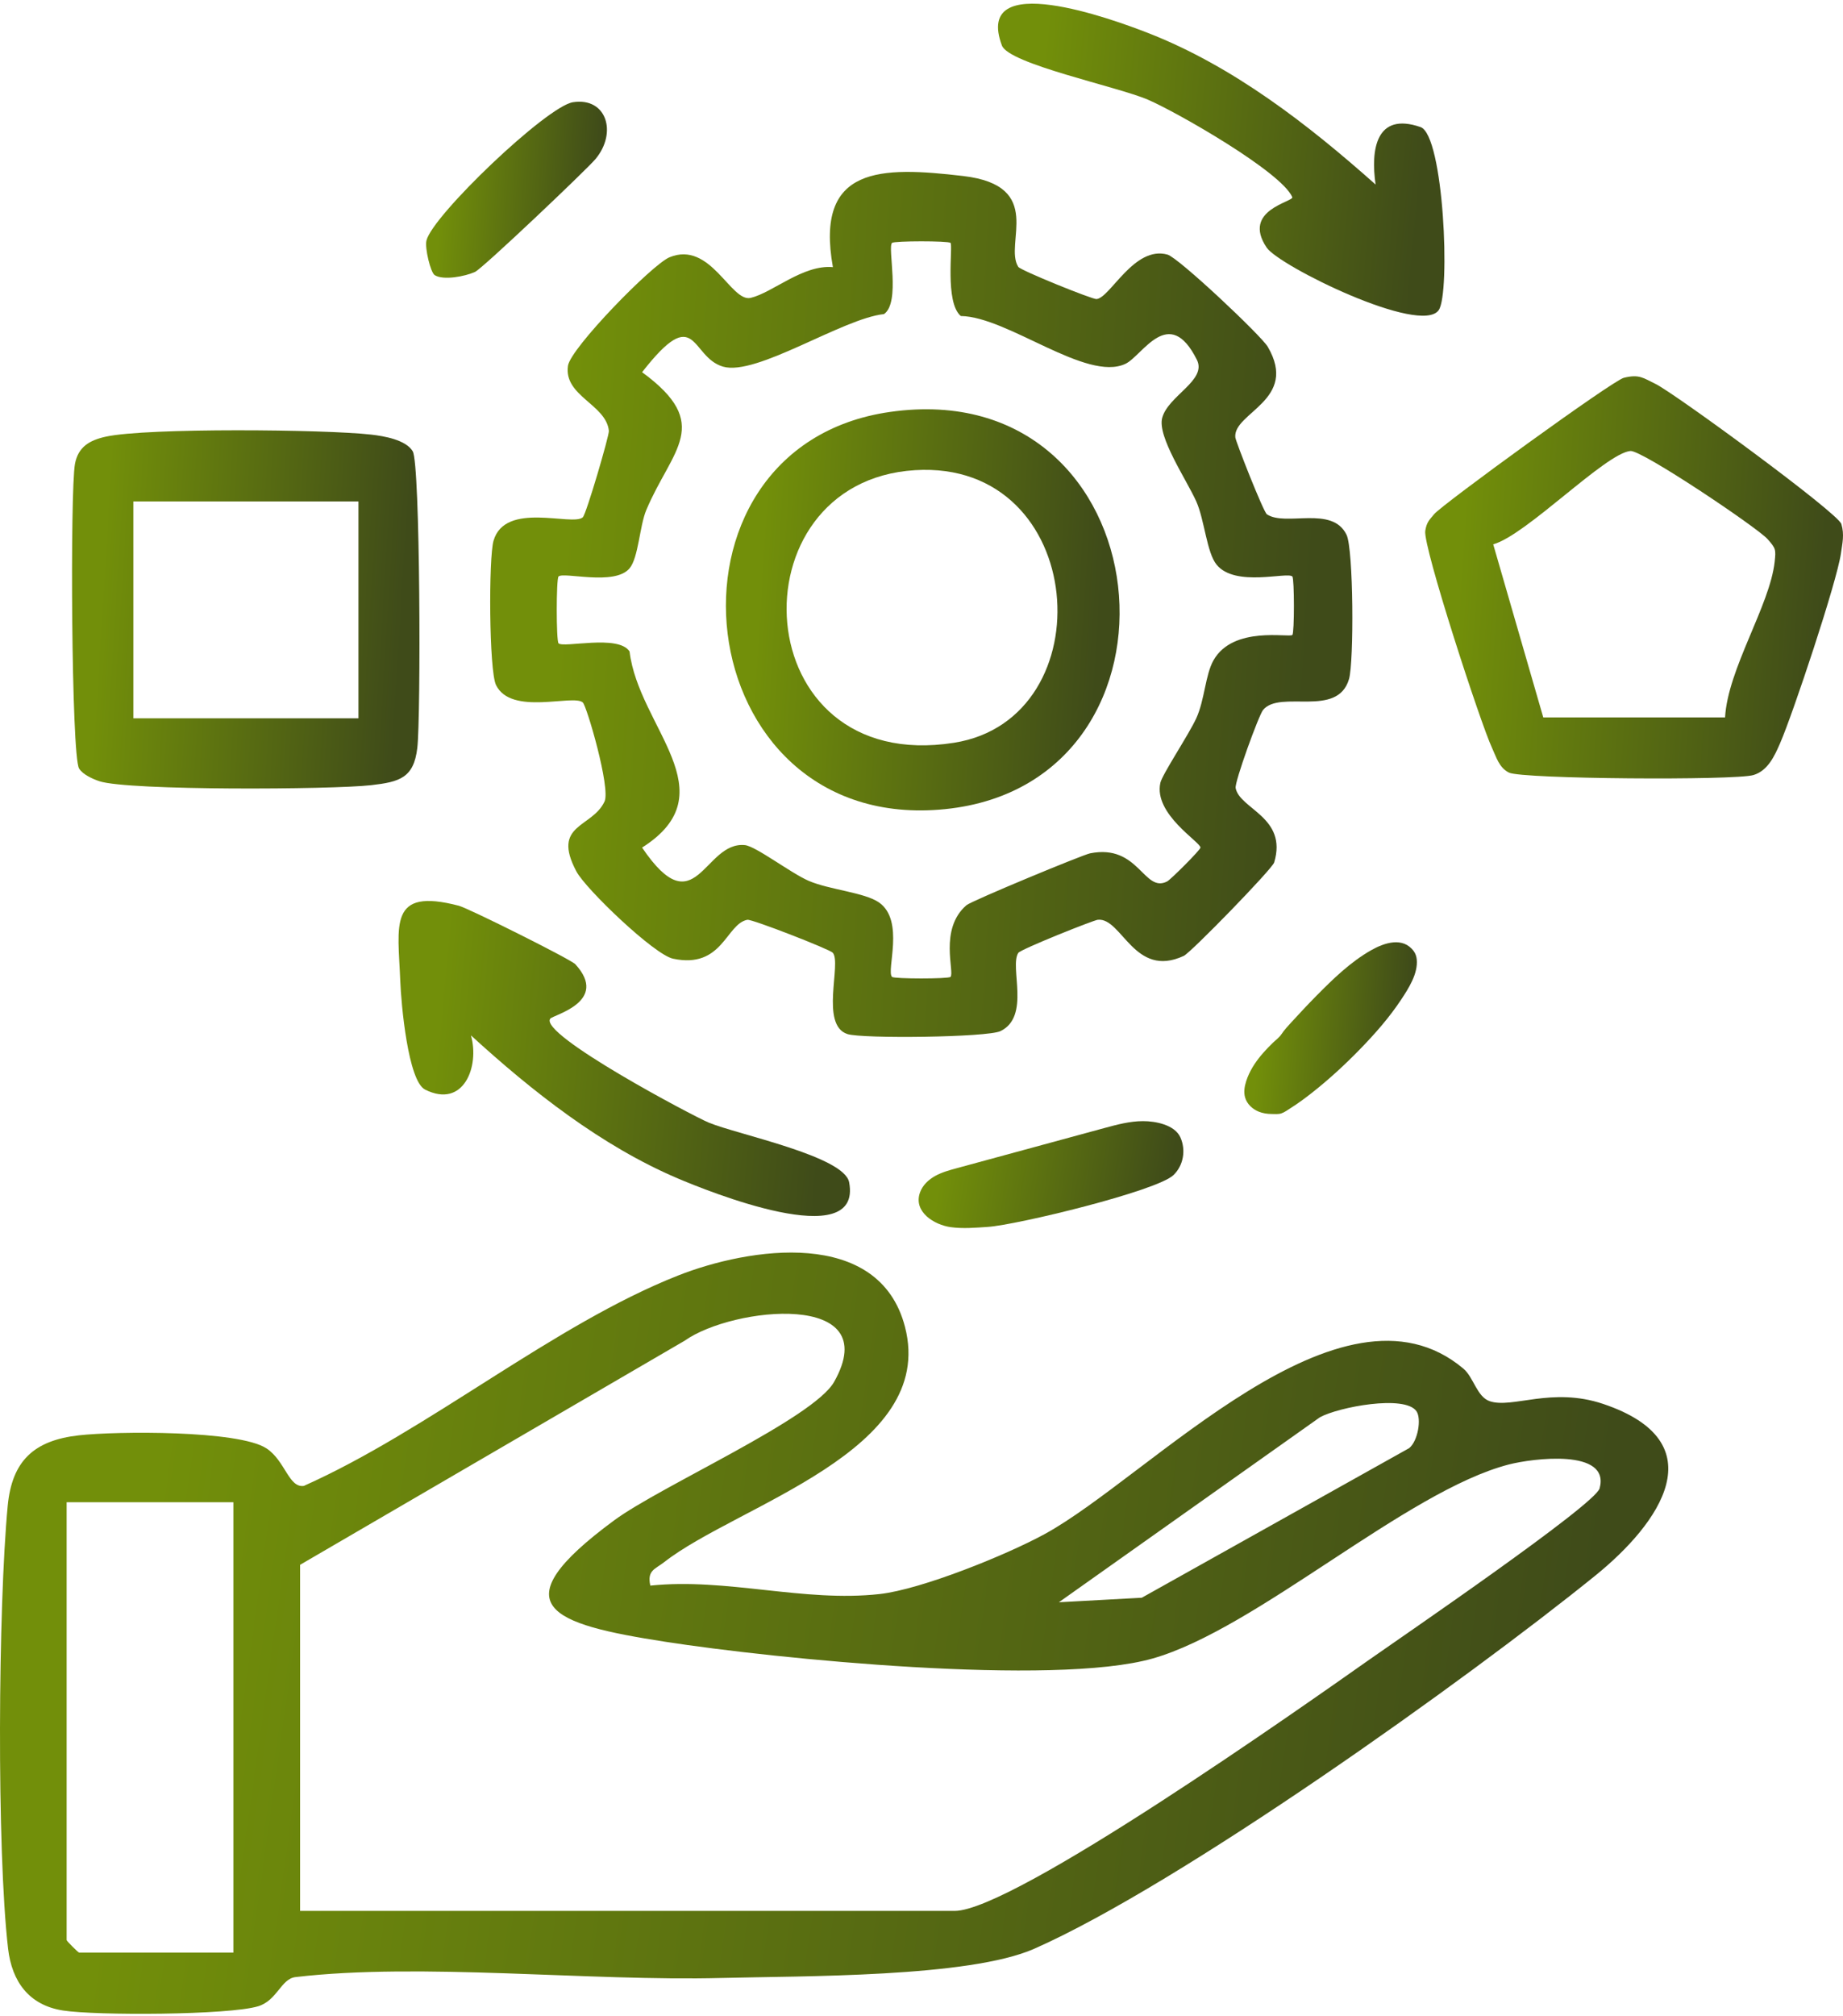 <svg width="417" height="456" viewBox="0 0 417 456" fill="none" xmlns="http://www.w3.org/2000/svg">
<path d="M362.742 317.579C351.081 313.653 342.189 318.695 337.066 316.958C334.165 315.973 333.421 311.541 331.113 309.597C303.49 286.34 260.105 334.052 236.388 347.008C227.753 351.726 208.513 359.528 199.025 360.584C181.802 362.5 164.411 356.867 147.143 358.676C146.37 355.229 148.2 354.985 150.292 353.353C166.898 340.396 212.035 328.291 204.77 300.17C198.923 277.545 169.424 282.214 153.397 288.542C125.233 299.662 96.918 323.564 68.753 336.118C65.329 336.629 64.539 330.414 60.279 327.625C53.993 323.508 26.428 323.719 17.865 324.678C7.625 325.825 2.702 330.501 1.743 340.645C-0.418 363.51 -0.769 418.359 1.829 440.792C2.692 448.238 6.548 453.586 14.244 454.789C21.724 455.958 51.819 455.845 58.407 453.83C62.736 452.508 63.567 447.616 66.867 447.227C95.136 443.903 133.427 448.214 163.249 447.431C181.488 446.953 219.209 447.351 233.993 440.828C266.986 426.271 331.766 380.013 360.909 356.449C375.626 344.551 388.464 326.24 362.742 317.579ZM52.808 441.693H17.907C17.706 441.693 15.077 439.064 15.077 438.863V339.819H52.808V441.693ZM298.645 320.596C302.82 318.29 317.91 315.426 320.506 319.25C321.646 320.931 320.839 325.975 318.829 327.584L258.342 361.417L239.585 362.441L298.645 320.596ZM361.932 336.676C360.927 340.385 317.084 370.316 309.975 375.317C295.171 385.733 229.279 432.261 215.994 432.261H67.9V353.969L154.92 303.272C165.798 295.546 200.355 291.952 188.737 312.572C184.046 320.897 149.529 336.123 138.967 343.908C112.67 363.293 124.683 367.361 150.484 371.372C175.409 375.248 238.44 381.506 260.777 375.17C284.322 368.493 318.216 337.264 341.393 331.274C346.685 329.906 364.389 327.597 361.932 336.676Z" fill="url(#paint0_linear_5481_1863)"/>
<path d="M137.763 97.475C137.864 98.491 132.632 116.353 131.862 117.022C129.463 119.108 114.31 113.308 111.671 122.304C110.534 126.175 110.646 151.696 112.226 154.948C115.641 161.983 129.651 156.98 131.862 158.897C132.744 159.661 138.189 178.269 136.785 181.3C134.003 187.31 124.7 186.35 130.414 197.122C132.535 201.12 148.031 215.966 152.285 216.862C163.533 219.235 164.245 208.985 169.102 208.063C170.119 207.87 187.74 214.737 188.423 215.515C190.473 217.848 185.464 231.854 191.733 233.91C195.04 234.995 223.42 234.678 226.379 233.24C233.218 229.917 228.375 218.744 230.392 215.558C230.914 214.734 247.437 208.143 248.41 208.054C253.866 207.554 256.637 221.44 267.843 216.227C269.455 215.478 287.854 196.579 288.299 195.093C291.369 184.838 280.517 183.054 279.577 178.269C279.311 176.914 284.816 161.757 285.789 160.59C289.655 155.942 302.619 162.509 305.227 153.615C306.364 149.741 306.252 124.223 304.672 120.973C301.413 114.266 290.952 119.174 286.657 116.349C285.869 115.832 279.588 99.868 279.502 98.93C278.977 93.314 293.938 90.526 286.834 78.425C285.367 75.927 266.666 58.289 264.158 57.59C256.618 55.482 251.176 67.408 248.092 67.652C247.138 67.727 230.906 61.17 230.393 60.362C227.079 55.142 236.615 42.005 217.924 39.815C199.378 37.643 184.336 37.454 188.453 60.428C181.678 59.816 174.837 66.192 169.856 67.38C165.362 68.451 160.782 54.357 151.478 58.2C147.554 59.822 129.086 78.75 128.509 82.744C127.515 89.61 137.173 91.461 137.765 97.476L137.763 97.475ZM142.449 128.558C144.458 126.157 144.721 118.952 146.233 115.364C152.023 101.624 161.453 96.026 145.283 84.193C157.73 68.237 156.108 80.736 163.583 82.934C171.14 85.157 190.577 72.048 200.018 71.047C203.806 68.419 200.765 56.01 201.835 54.943C202.303 54.475 214.6 54.466 215.06 54.94C215.673 55.573 213.704 68.363 217.393 71.486C228.028 71.644 245.811 86.455 254.639 82.303C258.505 80.484 264.475 68.715 270.809 81.388C273.137 86.046 264.343 89.46 262.962 94.517C261.802 98.763 268.53 108.62 270.683 113.456C272.539 117.626 273.029 124.991 275.27 127.735C279.501 132.914 291.281 129.278 292.408 130.405C292.875 130.872 292.889 143.173 292.41 143.629C291.703 144.304 279.017 141.483 274.565 149.369C272.699 152.675 272.586 158.284 270.678 162.461C268.99 166.157 262.956 175.18 262.54 177.099C261.007 184.174 271.616 190.455 271.617 191.727C271.617 192.265 264.871 198.977 264.086 199.383C258.772 202.12 257.73 190.818 246.641 193.029C244.944 193.367 219.809 203.78 218.662 204.772C212.395 210.187 216.054 219.963 215.06 220.979C214.597 221.451 202.303 221.445 201.835 220.979C200.457 219.605 204.79 208.244 198.872 204.134C195.623 201.878 187.627 201.259 182.993 199.259C178.948 197.514 171.02 191.416 168.54 191.169C159.225 190.239 157.47 209.752 145.281 191.729C164.932 179.242 144.499 164.562 142.445 147.366C139.929 143.445 127.499 146.644 126.373 145.518C125.838 144.985 125.838 130.941 126.373 130.407C127.496 129.286 139.06 132.61 142.448 128.56L142.449 128.558Z" fill="url(#paint1_linear_5481_1863)"/>
<path d="M22.528 176.73C29.114 178.872 75.09 178.628 83.97 177.612C90.383 176.878 93.621 176 94.42 169.196C95.245 162.164 95.097 104.985 93.391 102.095C91.847 99.481 86.881 98.641 83.97 98.31C73.499 97.12 33.27 96.746 23.987 98.765C20.291 99.569 17.68 101.065 16.962 104.945C15.847 110.975 16.134 170.862 17.886 173.828C18.682 175.177 20.982 176.227 22.528 176.73ZM30.169 113.435H81.106V162.486H30.169V113.435Z" fill="url(#paint2_linear_5481_1863)"/>
<path d="M416.629 118.537C415.875 116.017 378.803 88.893 374.61 86.862C371.806 85.504 370.918 84.594 367.42 85.456C364.854 86.089 326.329 114.095 324.509 116.29C323.407 117.619 322.793 118.103 322.482 120.076C321.928 123.59 335.017 163.711 337.587 169.177C338.554 171.233 339.164 173.653 341.425 174.77C344.401 176.241 392.57 176.566 396.737 175.32C400.011 174.341 401.527 170.965 402.76 168.138C405.65 161.516 415.637 131.548 416.529 125.202C416.859 122.858 417.349 120.944 416.629 118.537ZM401.536 127.088C400.454 136.971 390.93 151.313 390.314 162.29H349.184L337.857 123.13C345.332 121.065 363.214 102.551 368.898 102.016C371.472 101.774 397.644 119.359 399.943 121.959C401.795 124.053 401.843 124.292 401.536 127.086V127.088Z" fill="url(#paint3_linear_5481_1863)"/>
<path d="M192.129 267.44C191.013 261.518 166.948 256.661 160.375 253.948C156.802 252.474 121.908 233.98 124.497 230.433C125.116 229.586 137.951 226.602 130.171 218.112C129.175 217.025 106.009 205.457 103.807 204.881C87.79 200.696 90.076 209.23 90.565 221.897C90.771 227.219 92.326 244.537 96.183 246.474C104.91 250.856 108.555 241.206 106.557 234.21C120.347 246.823 136.075 259.221 153.398 266.584C159.667 269.247 195.204 283.742 192.129 267.44Z" fill="url(#paint4_linear_5481_1863)"/>
<path d="M259.718 22.544C266.352 25.402 289.917 38.881 292.39 44.584C292.855 45.656 280.833 47.44 286.599 56.009C289.408 60.182 321.485 75.955 325.529 70.15C328.212 66.299 326.675 30.569 321.41 28.745C311.33 25.253 310.101 33.842 311.244 41.745C295.97 28.155 278.98 14.951 259.723 7.447C251.819 4.368 220.178 -7.219 226.689 10.284C228.252 14.487 252.839 19.581 259.718 22.544Z" fill="url(#paint5_linear_5481_1863)"/>
<path d="M258.623 253.607C255.633 253.611 252.706 254.401 249.822 255.186C238.7 258.21 227.578 261.235 216.455 264.259C214.79 264.711 213.107 265.172 211.598 266.007C210.089 266.842 208.748 268.104 208.165 269.728C206.581 274.142 211.414 277.077 215.093 277.588C217.883 277.974 220.718 277.72 223.513 277.532C230.051 277.094 261.776 269.433 265.527 265.798C267.788 263.607 268.357 260.139 267.081 257.288C265.799 254.427 261.442 253.604 258.623 253.607Z" fill="url(#paint6_linear_5481_1863)"/>
<path d="M98.351 62.235C100.292 63.472 105.21 62.541 107.483 61.506C109.183 60.732 132.785 38.324 134.744 35.971C139.722 29.997 137.243 21.953 129.642 23.122C123.726 24.032 97.84 48.75 96.489 54.415C96.082 56.115 97.424 61.643 98.35 62.234L98.351 62.235Z" fill="url(#paint7_linear_5481_1863)"/>
<path d="M310.243 214.942C305.575 217.589 301.587 221.471 297.841 225.264C295.938 227.191 294.09 229.169 292.261 231.165C291.436 232.066 290.616 232.928 289.946 233.942C289.449 234.694 288.623 235.281 287.979 235.908C287.258 236.609 286.553 237.329 285.888 238.082C285.701 238.293 285.517 238.507 285.336 238.724C284.642 239.557 283.996 240.44 283.436 241.37C282.826 242.383 282.318 243.454 281.959 244.582C281.579 245.776 281.372 247.076 281.723 248.279C282.155 249.759 283.406 250.911 284.838 251.479C285.741 251.836 286.713 251.982 287.681 251.991C288.359 251.996 289.257 252.078 289.904 251.862C290.643 251.616 291.377 251.061 292.033 250.647C293.702 249.594 295.292 248.418 296.843 247.198C300.705 244.16 304.336 240.816 307.76 237.292C311.122 233.83 314.35 230.163 317.019 226.132C318.696 223.598 320.879 220.224 320.555 217.022C320.489 216.364 320.284 215.723 319.892 215.184C317.457 211.837 313.241 213.242 310.24 214.944L310.243 214.942Z" fill="url(#paint8_linear_5481_1863)"/>
<path d="M213.9 183.024C272.467 177.029 263.698 84.305 201.387 93.18C145.622 101.124 154.977 189.056 213.9 183.024ZM207.025 106.356C246.269 103.932 250.244 162.579 215.876 168.016C168.549 175.505 165.488 108.92 207.025 106.356Z" fill="url(#paint9_linear_5481_1863)"/>
<defs>
<linearGradient id="paint0_linear_5481_1863" x1="40.095" y1="301.756" x2="362.845" y2="346.978" gradientUnits="userSpaceOnUse">
<stop stop-color="#728F0A"/>
<stop offset="1" stop-color="#3F4B19"/>
</linearGradient>
<linearGradient id="paint1_linear_5481_1863" x1="131.635" y1="59.817" x2="301.016" y2="70.611" gradientUnits="userSpaceOnUse">
<stop stop-color="#728F0A"/>
<stop offset="1" stop-color="#3F4B19"/>
</linearGradient>
<linearGradient id="paint2_linear_5481_1863" x1="24.65" y1="106.002" x2="92.919" y2="110.235" gradientUnits="userSpaceOnUse">
<stop stop-color="#728F0A"/>
<stop offset="1" stop-color="#3F4B19"/>
</linearGradient>
<linearGradient id="paint3_linear_5481_1863" x1="332.507" y1="94.85" x2="414.564" y2="100.301" gradientUnits="userSpaceOnUse">
<stop stop-color="#728F0A"/>
<stop offset="1" stop-color="#3F4B19"/>
</linearGradient>
<linearGradient id="paint4_linear_5481_1863" x1="101.022" y1="211.429" x2="189.333" y2="219.521" gradientUnits="userSpaceOnUse">
<stop stop-color="#728F0A"/>
<stop offset="1" stop-color="#3F4B19"/>
</linearGradient>
<linearGradient id="paint5_linear_5481_1863" x1="236.542" y1="8.384" x2="323.877" y2="16.373" gradientUnits="userSpaceOnUse">
<stop stop-color="#728F0A"/>
<stop offset="1" stop-color="#3F4B19"/>
</linearGradient>
<linearGradient id="paint6_linear_5481_1863" x1="214.217" y1="256.194" x2="265.158" y2="264.259" gradientUnits="userSpaceOnUse">
<stop stop-color="#728F0A"/>
<stop offset="1" stop-color="#3F4B19"/>
</linearGradient>
<linearGradient id="paint7_linear_5481_1863" x1="100.76" y1="27.267" x2="136.28" y2="29.6" gradientUnits="userSpaceOnUse">
<stop stop-color="#728F0A"/>
<stop offset="1" stop-color="#3F4B19"/>
</linearGradient>
<linearGradient id="paint8_linear_5481_1863" x1="285.69" y1="217.304" x2="319.591" y2="219.481" gradientUnits="userSpaceOnUse">
<stop stop-color="#728F0A"/>
<stop offset="1" stop-color="#3F4B19"/>
</linearGradient>
<linearGradient id="paint9_linear_5481_1863" x1="173.708" y1="102.288" x2="251.063" y2="107.142" gradientUnits="userSpaceOnUse">
<stop stop-color="#728F0A"/>
<stop offset="1" stop-color="#3F4B19"/>
</linearGradient>
</defs>
</svg>
